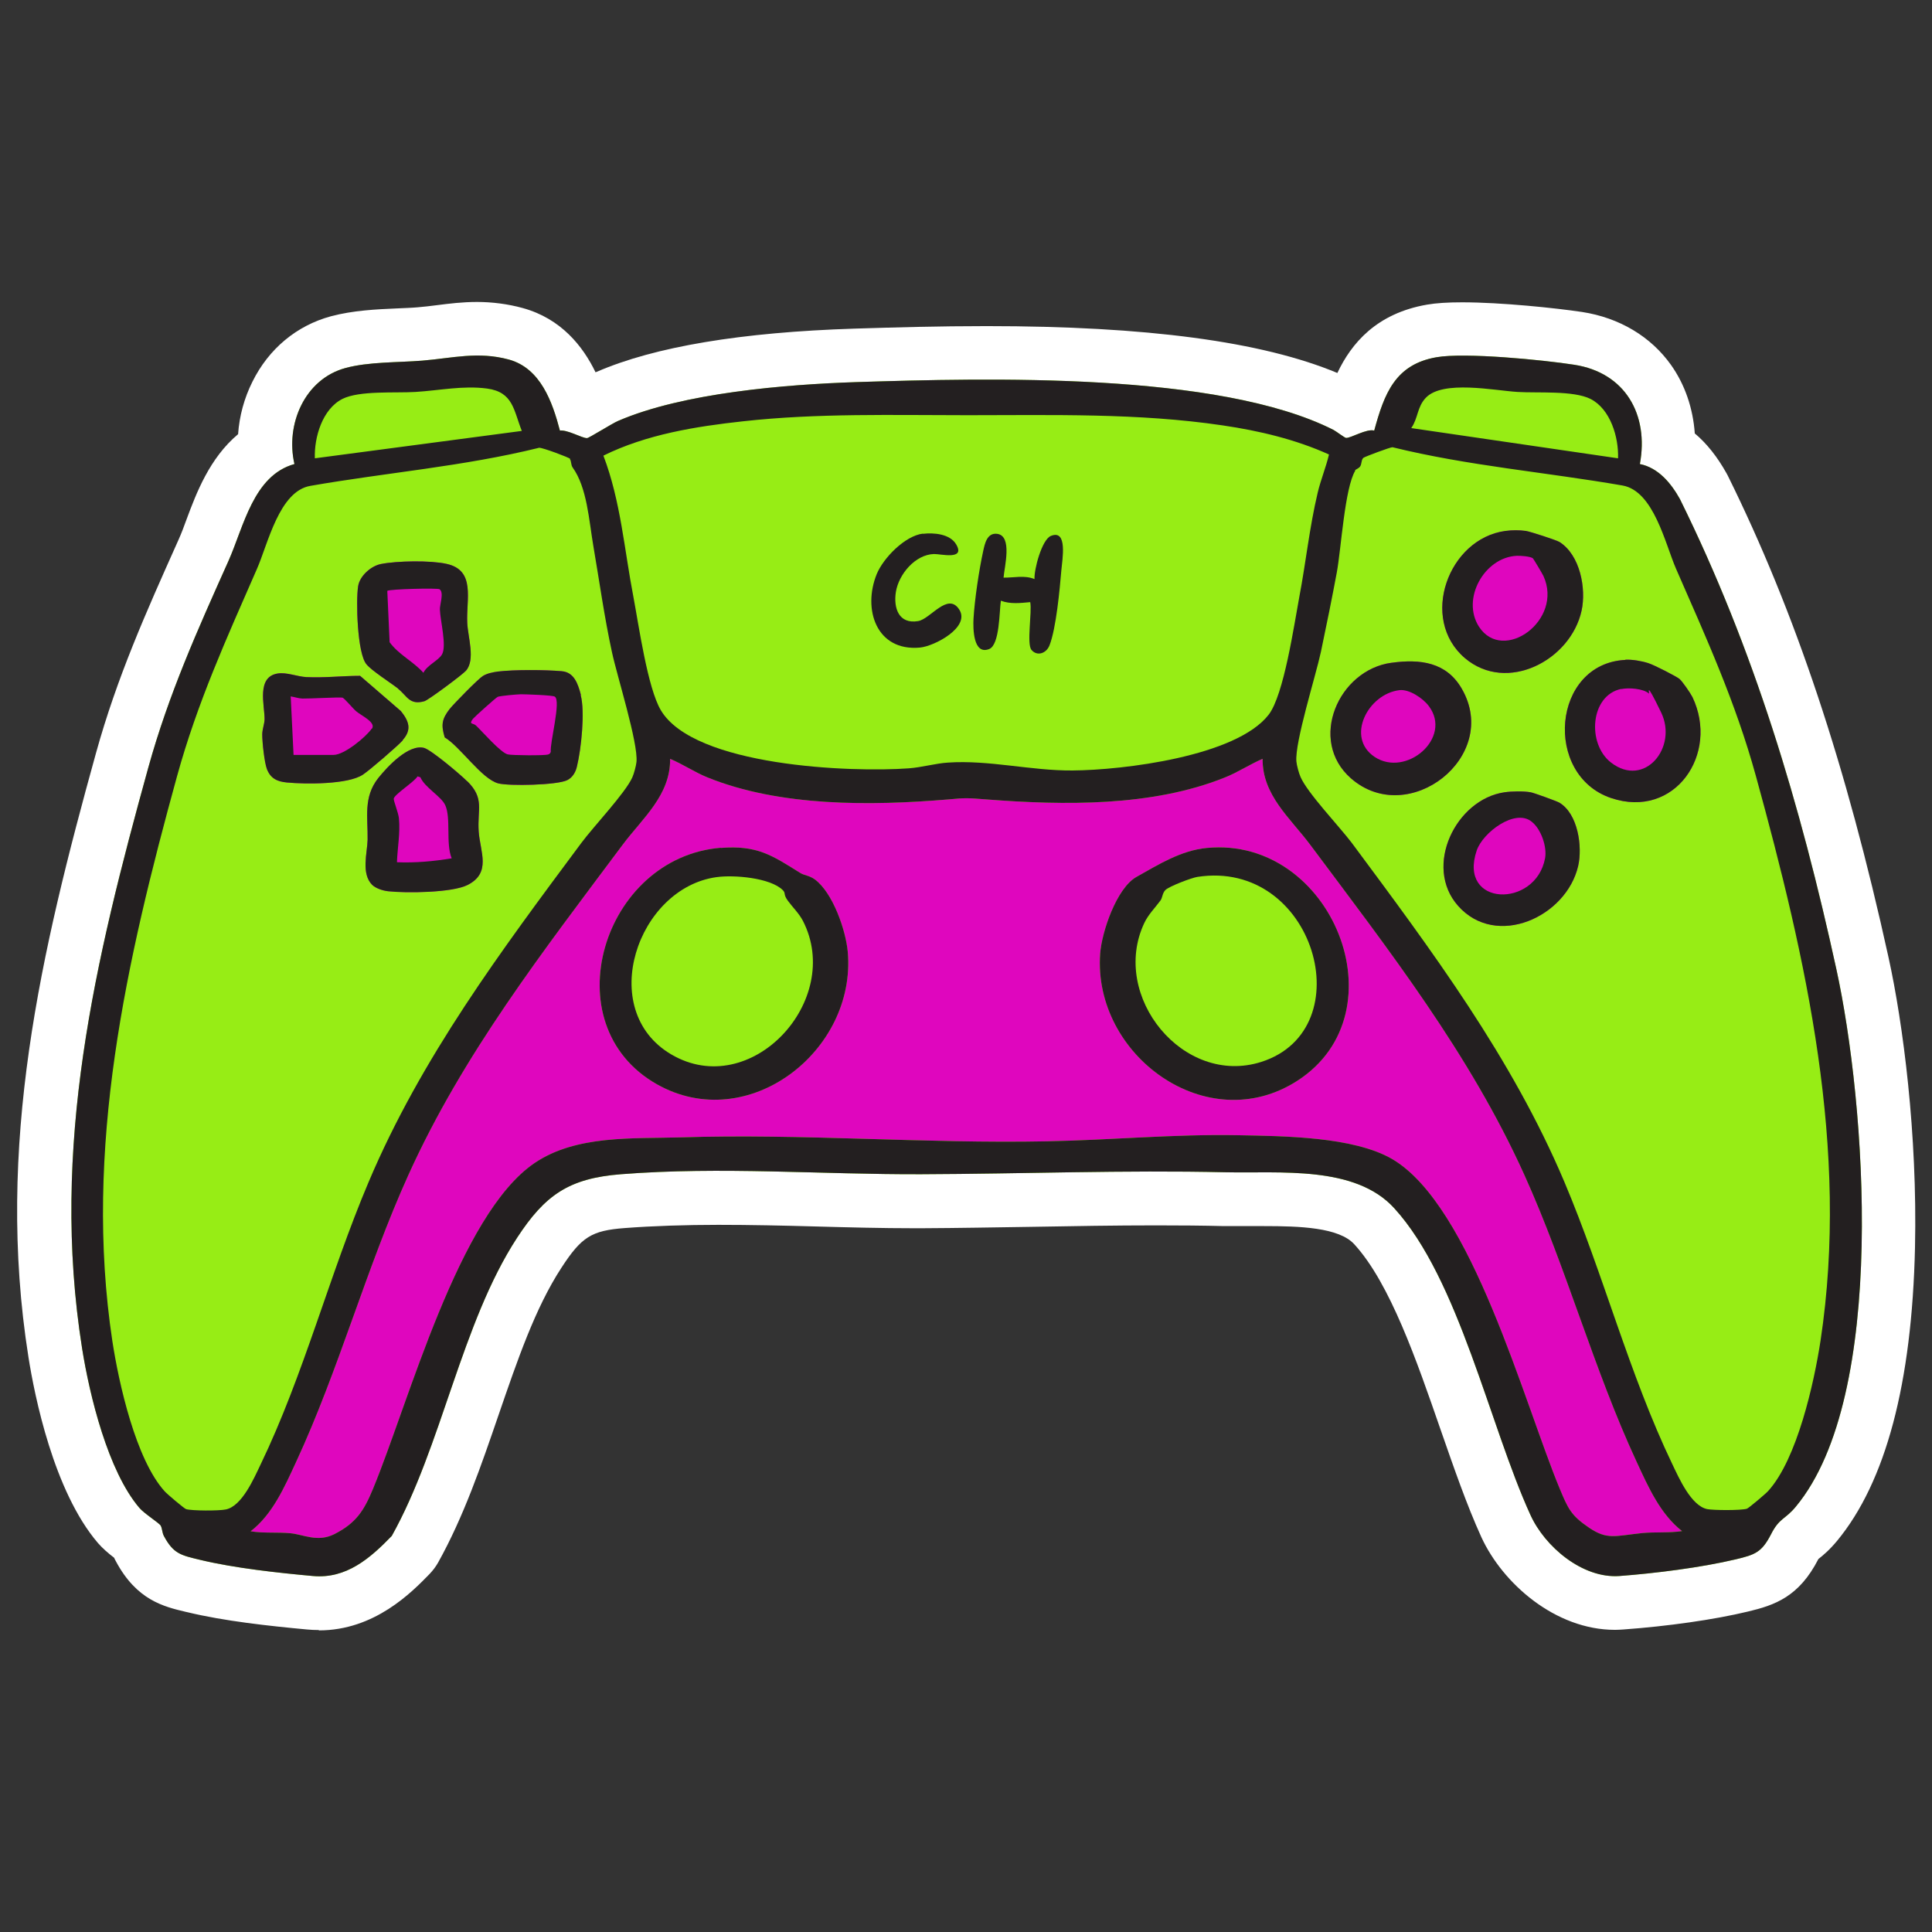 <svg xmlns="http://www.w3.org/2000/svg" id="Layer_1" viewBox="0 0 1080 1080"><rect x="0" y="0" width="1080" height="1080" fill="#333333" stroke="none"/><defs><style>      .st0 {        fill: #df06be;      }      .st1 {        fill: #231f20;      }      .st2 {        fill: #fff;      }      .st3 {        fill: #97ed15;      }    </style></defs><path class="st2" d="M178.2,911.2c-2.2,0-4.3-.1-6.5-.3-21.5-2-46.4-4.7-67.1-9.7l-.9-.2c-12.2-2.9-27.3-6.5-38.9-28.2-.4-.7-.7-1.3-1-2-3.5-2.7-6.5-5.3-9.1-8.3-24.7-28.9-35.4-82.3-38.8-103.9-18.7-118.1,7.1-227,37.7-337.4,11.8-42.7,28.2-79.2,45.5-117.9l.8-1.8c1.4-3.1,2.9-7,4.4-11.2,5.4-14.5,12.8-34.2,28.8-47.6.7-10.1,3.4-20.1,8-29.3,9.1-18.4,24.7-31.4,43.9-36.6,12.4-3.3,25.5-3.9,37-4.4,4.1-.2,7.9-.3,11.3-.6,3.6-.3,7.1-.7,10.9-1.2,7.1-.9,14.3-1.8,22.5-1.8s17.2,1.1,25.5,3.4c21.5,5.9,33.7,21.4,40.7,35.9.3-.1.5-.2.8-.3,32.3-14,80.8-22.1,144.1-24.1,22.7-.7,47-1.4,73.7-1.4,89.5,0,153.9,8.6,196.1,26.2,7.8-16.5,21.8-33.3,50.1-38.2,5.2-.9,11.6-1.3,19.7-1.3,21.8,0,52.3,3.2,67,5.4,20.8,3.2,38.4,13.7,49.7,29.6,7.8,11,12.3,24.2,13.3,38.3,6.7,5.6,12.6,13.1,17.7,22.2.2.4.5.9.7,1.3,37.8,76.4,66.3,162,89.9,269.4,8.1,36.8,16.2,98.7,14.8,162.1-1.7,75.9-16.3,131.1-43.6,164.1-4.3,5.2-8.1,8.3-10.4,10.1-10.8,21.1-24.3,25.8-39.5,29.4-18.7,4.5-44.7,8.2-69.6,10-1.5.1-3.1.2-4.6.2-33.5,0-62.9-26.1-74.7-51.8-8.2-18-15.3-38.6-22.9-60.4-13.2-38.1-28.1-81.4-48.1-103.3-8.6-9.5-30.6-10.2-50.5-10.2s-4.3,0-6.4,0c-2.1,0-4.3,0-6.4,0-3.8,0-6.9,0-9.6,0-11.8-.3-24.1-.4-37.9-.4-22.8,0-46.3.4-68.9.8-20.5.3-41.6.7-62.5.8-1.1,0-2.3,0-3.4,0-18.7,0-37.6-.5-55.8-1-17.8-.5-36.3-.9-54.2-.9s-36.7.6-52.3,1.8c-18.5,1.4-24.1,4.9-35.3,22.1-14.7,22.5-24.6,51.6-35.2,82.4-9.6,28-19.5,56.9-33.8,82.5-1.3,2.3-2.9,4.4-4.7,6.3-10,10.3-30.8,31.6-61.9,31.6Z"></path><path class="st3" d="M312.5,240.8c4.1-1.1,13,4.3,15.7,4.1,1,0,14-8.2,17.3-9.6,36.3-15.7,93.6-20.4,133.2-21.7,72.8-2.3,202.4-5.8,266.7,26.7,1.7.9,6.3,4.5,7.1,4.5,2.7.1,11.5-5.3,15.7-4.1,5.6-20.6,11.7-37,34.8-41,15.9-2.8,59.8,1.5,77,4.2,28.6,4.4,41.8,28,36.7,55.5,10.4,2.1,17.5,10.8,22.4,19.6,41.5,84,67.4,171.1,87.4,262.6,16.4,74.7,28.9,238.5-22.6,300.6-6.1,7.4-9.2,6.2-13.9,15.5-5.2,10.1-8.9,11.4-19.8,14-19.4,4.6-45,7.8-64.9,9.3-20.6,1.5-41.7-16.3-49.8-34.2-22.9-50.1-39.9-131.7-76.1-171.4-21.9-24.1-63.9-19.4-94.4-20.1-56.4-1.3-113.5.9-170,1.1-56,.2-111.9-4.4-167.9,0-29.2,2.3-42.5,11.7-58.1,35.6-31.1,47.7-42,116.5-70,166.6-12.1,12.5-25.4,24.1-44.1,22.4-19.7-1.8-43.7-4.4-62.9-9-10.8-2.6-15-3.3-20.4-13.4-1-1.9-.9-4.3-1.8-5.8s-9.2-6.7-11.9-9.9c-17.5-20.5-27.8-62.7-32-89.1-17.9-112.7,7.2-217,37-324.7,11.4-41.1,27.5-76.9,44.8-115.5,8.6-19.3,13.9-47.8,36.9-54.2-5.1-22,5.6-47.5,28.6-53.7,13-3.5,29.2-3,42.8-4.1,17.1-1.4,31.1-5.3,48.5-.6,17.7,4.9,24.3,23.7,28.5,39.7Z"></path><path class="st0" d="M777.9,370.5c16-2.2,30.7-.4,39.3,14.6,21.8,37.9-29.9,78.1-62,50-24.2-21.2-7-60.6,22.6-64.6ZM841,442.9c4.1-.6,10.7-.7,14.7,0,1.7.3,14.7,5,16,5.8,10.4,6.2,13,24.6,10.5,35.4-6.6,28.5-45.8,46.3-67.1,22.3-19.6-22.1-1.2-59.6,25.9-63.5ZM908.6,368.8c3.8-.2,9.1.7,12.8,1.9s15.8,7.5,17.4,8.8,6.2,8,7.3,10.2c15.1,31.7-9.8,68.4-45.5,56.4-38-12.8-33-75.2,8-77.2ZM841.6,296.8c3.7-.5,7.7-.5,11.4,0,2.5.4,17,5.1,18.8,6.2,11.5,7.3,15,26,12.3,38.4-6.1,27.7-41.7,46.4-65.2,26.5-25.7-21.9-9.3-66.8,22.6-71.1Z"></path><path class="st0" d="M706,424.1c-7.3,3.1-14.1,7.7-21.5,10.6-40.7,16.3-89.7,15.5-132.8,12.2-10.5-.8-11.5-1-21.9,0-43.1,3.6-93.9,4.1-134.5-12.4-7.1-2.9-13.7-7.4-20.7-10.3.2,20.4-15.4,33.1-26.6,48.1-44.1,59.1-89.1,116.8-119.7,184.5-23.6,52.1-38.8,108.8-62.9,160.7-6.4,13.8-13,29-25.3,38.5,7.3,1.2,15,.4,22.3,1.1s15.1,5.2,24.5.5c12.2-6.2,16.6-13.2,21.6-25.3,20.1-48.5,47.8-153.4,90.4-182.2,23.2-15.7,54.9-13.5,81.6-14.3,68.2-2.2,136.5,3.6,205,2.2,35.6-.7,71.1-4.1,106.8-3.4,25,.5,64.2.7,85.9,13.3,44.5,26,73.7,136.2,93.7,184.3,4.6,11,6.2,14.9,16.4,21.8s14.4,4.6,29.7,3c7.3-.7,15,0,22.3-1.1-12.2-9.5-18.9-24.7-25.3-38.5-24.1-51.9-39.3-108.5-62.9-160.7-30.6-67.7-75.6-125.4-119.7-184.5-11.2-15-26.8-27.7-26.6-48.1Z"></path><path class="st3" d="M402.9,474c20.2-1.6,28.5,4,44.3,13.9,2.5,1.6,4.9,1.3,8.3,3.7,10.1,7.5,17.3,28.4,18.4,40.5,4.9,55.5-55.9,102.7-106.7,74-58.9-33.3-30.3-126.9,35.8-132.2Z"></path><path class="st3" d="M674.8,474c69.7-6.6,109.6,91.9,50.5,130.1-50.4,32.6-114.4-14.1-110.3-71,.9-12.2,9.2-36.7,20.3-42.9,12.3-6.9,24.8-14.8,39.4-16.2Z"></path><g><path class="st1" d="M312.5,240.8c4.1-1.1,13,4.3,15.7,4.1,1,0,14-8.2,17.3-9.6,36.3-15.7,93.6-20.4,133.2-21.7,72.8-2.3,202.4-5.8,266.7,26.7,1.7.9,6.3,4.5,7.1,4.5,2.7.1,11.5-5.3,15.7-4.1,5.6-20.6,11.7-37,34.8-41,15.9-2.8,59.8,1.5,77,4.2,28.6,4.4,41.8,28,36.7,55.5,10.4,2.1,17.5,10.8,22.4,19.6,41.5,84,67.4,171.1,87.4,262.6,16.4,74.7,28.9,238.5-22.6,300.6-6.1,7.4-9.2,6.2-13.9,15.5-5.2,10.1-8.9,11.4-19.8,14-19.4,4.6-45,7.8-64.9,9.3-20.6,1.5-41.7-16.3-49.8-34.2-22.9-50.1-39.9-131.7-76.1-171.4-21.9-24.1-63.9-19.4-94.4-20.1-56.4-1.3-113.5.9-170,1.1-56,.2-111.9-4.4-167.9,0-29.2,2.3-42.5,11.7-58.1,35.6-31.1,47.7-42,116.5-70,166.6-12.1,12.5-25.4,24.1-44.1,22.4-19.7-1.8-43.7-4.4-62.9-9-10.8-2.6-15-3.3-20.4-13.4-1-1.9-.9-4.3-1.8-5.8s-9.2-6.7-11.9-9.9c-17.5-20.5-27.8-62.7-32-89.1-17.9-112.7,7.2-217,37-324.7,11.4-41.1,27.5-76.9,44.8-115.5,8.6-19.3,13.9-47.8,36.9-54.2-5.1-22,5.6-47.5,28.6-53.7,13-3.5,29.2-3,42.8-4.1,17.1-1.4,31.1-5.3,48.5-.6,17.7,4.9,24.3,23.7,28.5,39.7ZM291.7,240.9c-4.6-11.6-4.8-21.7-19.4-23.7-13.5-1.8-26.8,1.1-40.1,1.9-11.1.7-31.2-.9-40.8,3.9-11.2,5.7-15.8,21.4-15.4,33.2l115.6-15.3ZM904.5,256.2c.4-11.7-4.2-27.5-15.4-33.2-9.6-4.8-29.6-3.2-40.8-3.9-13-.8-41.8-6.8-51.3,3.3-4.9,5.2-4.2,11.3-8.1,16.9l115.6,16.9ZM743,254.1c-18.8-8.5-39.1-13.3-59.5-16.3-47.2-7-95.2-5.7-142.7-5.7-41.5,0-83.9-1.2-125.4,3.4-26.5,2.9-54,7.3-78.1,19.2,9.7,25.4,11.7,52.7,16.8,79.1,3,15.9,7.9,50.7,15.3,63.2,18.6,31.4,106.3,34.9,138.6,32.5,7.1-.5,15.2-2.8,21.8-3.2,23.1-1.6,46.6,4.6,69.8,4.4,28-.2,91.5-7.8,109.6-31.2,8.5-11,14.2-50.2,17.1-65.7,3.7-19.4,5.7-39.1,10.3-58.4,1.7-7.2,4.6-14.1,6.3-21.3ZM318.7,256.5c-.6-.8-15.4-6.3-17.3-6.2-42,10.4-85.5,13.9-127.9,21.3-17.5,3-23.7,32.5-29.9,46.5-17,38.9-33.2,74.4-44.6,115.7-28.3,102.8-52.4,208.6-36.2,315.8,3.6,23.6,13.1,66.3,29.3,84.1,1.1,1.3,10.9,9.6,11.9,9.9,3.3,1,18.5,1,22.2.2,9.1-1.8,15.8-17.5,19.5-25.2,24.1-50,38.6-106.5,60.3-157.7,29.4-69.6,74.2-129.5,118.9-189.6,6.8-9.2,24.7-28,28.6-36.8.9-2,2.1-6.5,2.3-8.6,1-10.6-10.8-47.8-13.7-61.3-4.3-19.8-7-39.5-10.4-59.3-2.5-14.6-3.5-32.7-11.6-44-1-1.4-.7-3.7-1.5-4.6ZM757.6,263.1c-5.9,9.7-7.9,43.8-10.3,56.8s-5.8,29.8-8.9,44.5c-2.9,13.5-14.7,50.7-13.7,61.3.2,2.2,1.4,6.6,2.3,8.6,3.8,8.9,21.7,27.7,28.6,36.8,44.7,60.2,89.5,120.1,118.9,189.6,21.7,51.3,36.3,107.7,60.3,157.7,3.7,7.7,10.5,23.3,19.5,25.2,3.6.7,18.8.8,22.2-.2,1-.3,10.8-8.6,11.9-9.9,16.2-17.8,25.7-60.5,29.3-84.1,16.2-107.2-7.9-213-36.2-315.8-11.4-41.3-27.6-76.8-44.6-115.7-6.1-14-12.4-43.4-29.9-46.5-42.6-7.4-86.4-11-128.6-21.4-1.3,0-15.2,5.2-16.2,5.9-1.3,1-.9,3.5-1.9,4.9-.8,1.1-2.5,1.6-2.8,2.1ZM706,424.1c-7.3,3.1-14.1,7.7-21.5,10.6-40.7,16.3-89.7,15.5-132.8,12.2-10.5-.8-11.5-1-21.9,0-43.1,3.6-93.9,4.1-134.5-12.4-7.1-2.9-13.7-7.4-20.7-10.3.2,20.4-15.4,33.1-26.6,48.1-44.1,59.1-89.1,116.8-119.7,184.5-23.6,52.1-38.8,108.8-62.9,160.7-6.4,13.8-13,29-25.3,38.5,7.3,1.2,15,.4,22.3,1.1s15.1,5.2,24.5.5c12.2-6.2,16.6-13.2,21.6-25.3,20.1-48.5,47.8-153.4,90.4-182.2,23.2-15.7,54.9-13.5,81.6-14.3,68.2-2.2,136.5,3.6,205,2.2,35.6-.7,71.1-4.1,106.8-3.4,25,.5,64.2.7,85.9,13.3,44.5,26,73.7,136.2,93.7,184.3,4.6,11,6.2,14.9,16.4,21.8s14.4,4.6,29.7,3c7.3-.7,15,0,22.3-1.1-12.2-9.5-18.9-24.7-25.3-38.5-24.1-51.9-39.3-108.5-62.9-160.7-30.6-67.7-75.6-125.4-119.7-184.5-11.2-15-26.8-27.7-26.6-48.1Z"></path><path class="st1" d="M402.9,474c20.2-1.6,28.5,4,44.3,13.9,2.5,1.6,4.9,1.3,8.3,3.7,10.1,7.5,17.3,28.4,18.4,40.5,4.9,55.5-55.9,102.7-106.7,74-58.9-33.3-30.3-126.9,35.8-132.2ZM400.7,490.3c-44.5,6-67.6,74.3-25.5,99.1,44.5,26.2,96.6-30.1,73.6-74.7-2.2-4.2-5.7-7.5-8.4-11.2s-1-4.1-2.8-5.9c-7-7-27.5-8.6-36.8-7.3Z"></path><path class="st1" d="M674.8,474c69.7-6.6,109.6,91.9,50.5,130.1-50.4,32.6-114.4-14.1-110.3-71,.9-12.2,9.2-36.7,20.3-42.9,12.3-6.9,24.8-14.8,39.4-16.2ZM669.3,490.2c-3.2.5-15.6,5.2-17.8,7.3-1.8,1.8-1.6,4.3-2.8,5.9-3.1,4.2-6.8,7.8-9.1,12.7-19.1,40.8,21.9,91.4,65.5,77.5,56.9-18.2,29.7-113.6-35.8-103.4Z"></path><g><path class="st0" d="M261.1,436.7c-3.8-3.8-19.9-17.4-24-18.6-8.7-2.3-20.5,10.4-25.7,16.9-8.4,10.7-5.7,22-5.9,34.4-.2,7.4-3.7,18.9,2.5,25.2,2,2,6.1,3.3,8.9,3.6,10,1.1,35.8.9,44.5-3.5,13.4-6.8,7-18.5,6.2-29.8-.9-12.5,3.5-18.5-6.5-28.3Z"></path><path class="st0" d="M222.4,384.9c5.2,4.1,6.4,9.4,14.8,7.1,2.2-.6,21.5-15,23.3-17.1,5.3-6.1,1.1-18.6.7-26.6-.7-13.3,4.9-29.5-11.6-33.1-9-2-27.6-1.7-36.7.1-5.5,1.1-11.8,6.6-12.7,12.4-1.3,8.1-.5,37.7,4.7,43.7,3.1,3.7,13.1,10,17.6,13.5Z"></path><path class="st0" d="M225.1,413.7c5.3-5.9,3.4-10.7-1-16.2l-22.8-19.7c-10,0-20,1.2-30.1.7-5.2-.3-10.9-2.8-16-2-11.9,1.9-7.3,17.6-7.3,25.4,0,2.8-1.3,5.6-1.3,8.7,0,4.3,1.2,15.6,2.6,19.3,2,5.2,5.7,7,11.1,7.5,10.4,1,34.3,1.2,42.6-4.4,3.9-2.6,19.2-15.8,22.3-19.2Z"></path><path class="st0" d="M324.7,388.4c-1.6-6-3.7-12.7-10.8-13.2-9.2-.8-26.4-.9-35.6.2-2.8.4-6,1-8.4,2.5-2.6,1.6-16.3,15.6-18.6,18.5-4.3,5.6-4.8,8.8-2.7,15.8,8.8,5.3,20.6,23.2,29.9,25.7,6.1,1.6,33.1,1,38.6-1.8,3-1.5,4.7-4.5,5.4-7.6,2.4-9.8,4.6-30.6,2.1-40Z"></path></g><path class="st1" d="M841.6,296.8c3.7-.5,7.7-.5,11.4,0,2.5.4,17,5.1,18.8,6.2,11.5,7.3,15,26,12.3,38.4-6.1,27.7-41.7,46.4-65.2,26.5-25.7-21.9-9.3-66.8,22.6-71.1ZM856.9,312.1c-1.4-1.1-7-1.5-9-1.4-18.1.8-31.2,24.1-21.1,39.7,13.5,20.6,47.3-3.6,36-28.4-.5-1.1-5.5-9.5-5.9-9.9Z"></path><path class="st1" d="M908.6,368.8c3.8-.2,9.1.7,12.8,1.9s15.8,7.5,17.4,8.8,6.2,8,7.3,10.2c15.1,31.7-9.8,68.4-45.5,56.4-38-12.8-33-75.2,8-77.2ZM906.3,385.1c-17.4,3.6-19.3,30.7-5.7,41.2,18.7,14.4,37.4-8.5,28-28s-6.3-10.2-6.8-10.6c-3.2-2.8-11.4-3.4-15.5-2.5Z"></path><path class="st1" d="M777.9,370.5c16-2.2,30.7-.4,39.3,14.6,21.8,37.9-29.9,78.1-62,50-24.2-21.2-7-60.6,22.6-64.6ZM782.3,385.8c-17.6,2.1-30.2,26.4-13.9,37.3,17.6,11.7,43.6-10.5,30.4-28.3-3.3-4.5-11.1-9.7-16.6-9Z"></path><path class="st1" d="M841,442.9c4.1-.6,10.7-.7,14.7,0,1.7.3,14.7,5,16,5.8,10.4,6.2,13,24.6,10.5,35.4-6.6,28.5-45.8,46.3-67.1,22.3-19.6-22.1-1.2-59.6,25.9-63.5ZM856.2,459.3c-9.3-7.5-27.3,6.1-30.7,16.1-10.7,31.5,32.9,32.5,38.2,4.4,1.2-6.5-2.3-16.4-7.4-20.4Z"></path></g><g><path class="st1" d="M261.1,436.7c-3.8-3.8-19.9-17.4-24-18.6-8.7-2.3-20.5,10.4-25.7,16.9-8.4,10.7-5.7,22-5.9,34.4-.2,7.4-3.7,18.9,2.5,25.2,2,2,6.1,3.3,8.9,3.6,10,1.1,35.8.9,44.5-3.5,13.4-6.8,7-18.5,6.2-29.8-.9-12.5,3.5-18.5-6.5-28.3ZM221.9,481.9c.3-8.1,1.9-16.3,1.1-24.5-.3-3-3-9.7-2.9-10.9.2-2.3,11.6-9.5,13.3-12.5l1.6.5c2.4,5.7,11.6,10.6,13.9,15.6,3.3,7.3.2,21.4,3.6,29.7-10.1,1.7-20.3,2.6-30.5,2.2Z"></path><path class="st1" d="M222.4,384.9c5.2,4.1,6.4,9.4,14.8,7.1,2.2-.6,21.5-15,23.3-17.1,5.3-6.1,1.1-18.6.7-26.6-.7-13.3,4.9-29.5-11.6-33.1-9-2-27.6-1.7-36.7.1-5.5,1.1-11.8,6.6-12.7,12.4-1.3,8.1-.5,37.7,4.7,43.7,3.1,3.7,13.1,10,17.6,13.5ZM245.7,329.4c2.7,1.7,0,9.1.2,11.3.2,6.2,3.9,20.3,1.2,25.1-2,3.5-8.5,6.1-10.4,10.3-5.7-6.4-13.8-10.1-18.9-17.1l-1.3-28.7c1.1-1,28-1.7,29.3-.9Z"></path><path class="st1" d="M225.1,413.7c5.3-5.9,3.4-10.7-1-16.2l-22.8-19.7c-10,0-20,1.2-30.1.7-5.2-.3-10.9-2.8-16-2-11.9,1.9-7.3,17.6-7.3,25.4,0,2.8-1.3,5.6-1.3,8.7,0,4.3,1.2,15.6,2.6,19.3,2,5.2,5.7,7,11.1,7.5,10.4,1,34.3,1.2,42.6-4.4,3.9-2.6,19.2-15.8,22.3-19.2ZM207.8,407.3c-3.3,4.8-15.4,14.7-21.3,14.7h-22.4l-1.6-32.7c2.2.3,4.2,1.1,6.5,1.2,3.7.1,21.4-.9,22.5-.5,1.2.5,5.8,6.1,7.6,7.6,2.9,2.5,11.3,6.2,8.8,9.8Z"></path><path class="st1" d="M324.7,388.4c-1.6-6-3.7-12.7-10.8-13.2-9.2-.8-26.4-.9-35.6.2-2.8.4-6,1-8.4,2.5-2.6,1.6-16.3,15.6-18.6,18.5-4.3,5.6-4.8,8.8-2.7,15.8,8.8,5.3,20.6,23.2,29.9,25.7,6.1,1.6,33.1,1,38.6-1.8,3-1.5,4.7-4.5,5.4-7.6,2.4-9.8,4.6-30.6,2.1-40ZM307.9,420.2c-.2.9-.8,1.4-1.6,1.6-1.9.6-20.1.5-22.5-.1-4-1-14-12.6-17.7-16.1-1.6-1.6-4.3-.4-1.7-3.8.8-1,13-12,13.9-12.3,2.1-.6,10.1-1.3,12.8-1.4,2.6,0,17.7.5,19,1.3,3.7,2.2-2.8,25.9-2.2,30.8Z"></path></g><path class="st1" d="M576.6,363.3c-2.8-3.3.4-21.3-.7-26.7-5.5.5-11.1,1.2-16.4-.8-.9,5.8-.6,24.6-6.5,27-9,3.6-9.1-11.6-8.8-16.9.6-10.6,3.1-27.3,5.4-37.8.9-4.1,2.1-10.3,7.7-9.7,8.9,1,4.1,18.7,3.7,24.5,5.8.1,11.6-1.5,17.3.8-.3-5.4,4.1-22,9.1-24.1,9.6-4,6.4,13.3,5.9,19.2-.9,10.7-2.9,32.4-6.6,41.9-1.7,4.5-6.9,6.4-10.1,2.6Z"></path><path class="st1" d="M515.9,298.4c6.1-.7,15.1,0,18.6,5.9,5.3,9-8.6,5.3-12.4,5.4-10.5.3-19.7,11.3-21.3,21.2-1.4,9,1.6,18.1,12.4,16.3,6.9-1.1,16.6-16.4,23-6.5,6.4,9.9-13.9,20.6-22,21.3-24.3,2.2-32.1-21.4-24.1-41.1,3.7-9,15.8-21.4,25.8-22.6Z"></path></svg>